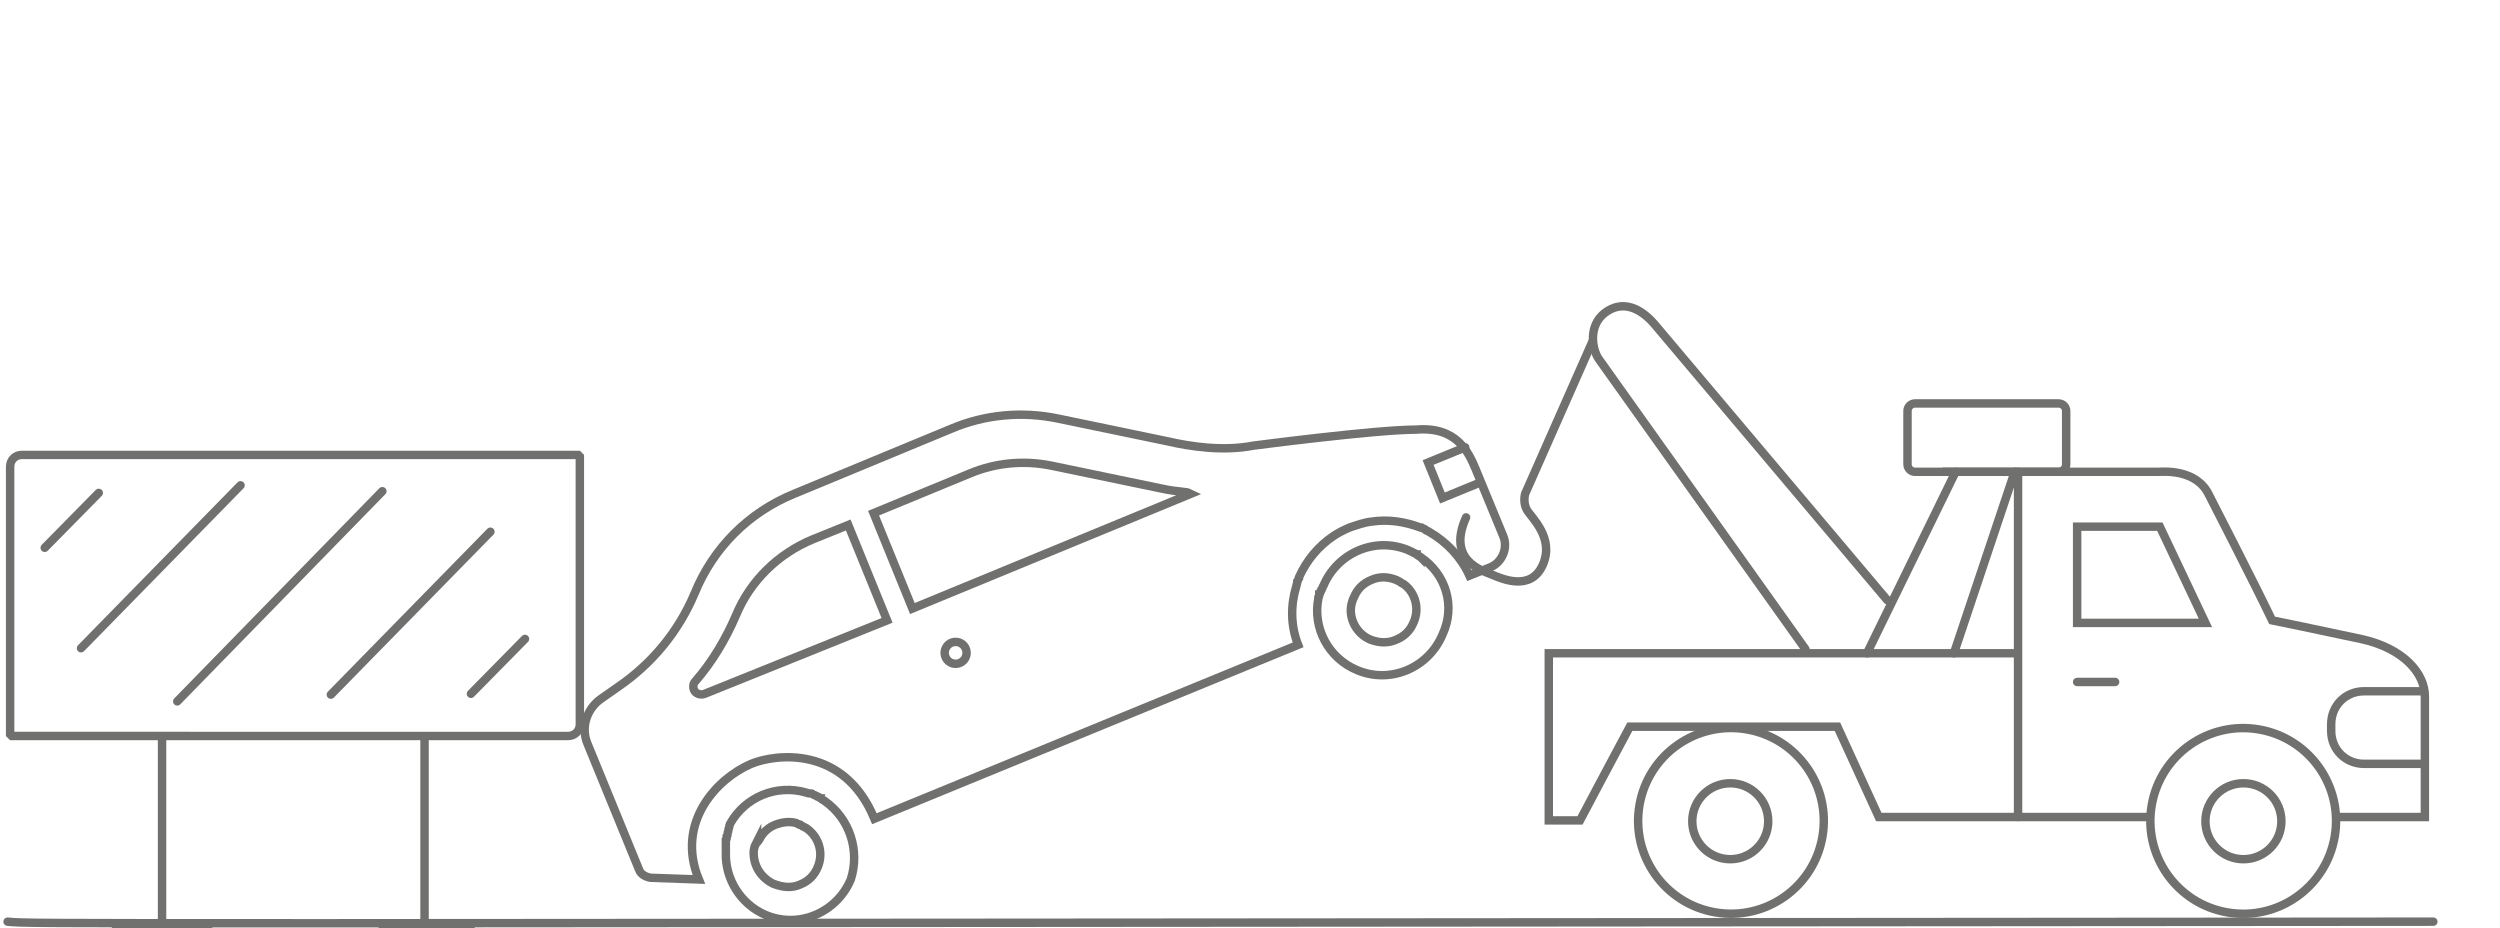 <?xml version="1.0" encoding="utf-8"?>
<!-- Generator: Adobe Illustrator 21.0.0, SVG Export Plug-In . SVG Version: 6.00 Build 0)  -->
<svg version="1.1" id="Capa_1" xmlns="http://www.w3.org/2000/svg" xmlns:xlink="http://www.w3.org/1999/xlink" x="0px" y="0px"
	 viewBox="0 0 296.2 110" style="enable-background:new 0 0 296.2 110;" xml:space="preserve">
<style type="text/css">
	.st0{fill:none;stroke:#70706F;stroke-linecap:round;stroke-miterlimit:10;}
</style>
<g>
	<g>
		<g>
			<path class="st0" d="M55.8,110.1h-5.5V87.4"/>
			<path class="st0" d="M50.9,110.1h-5.6"/>
			<path class="st0" d="M24.7,110.1h-5.5V87.4"/>
			<path class="st0" d="M19.7,110.1h-6"/>
		</g>
		<path class="st0" d="M22,87.2h45.3c0.8,0,1.4-0.6,1.4-1.4V55.3v-0.1c0,0,0,0,0-0.1V55c0,0,0,0,0-0.1c0,0,0,0,0-0.1c0,0,0,0,0-0.1
			c0,0,0,0,0-0.1c0,0,0,0,0-0.1c0,0,0,0,0-0.1c0,0,0,0,0-0.1c0,0,0,0,0-0.1c0,0,0,0,0-0.1l0,0c-0.1-0.1-0.1-0.1-0.2-0.2l0,0
			c0,0,0,0-0.1,0c0,0,0,0-0.1,0c0,0,0,0-0.1,0c0,0,0,0-0.1,0c0,0,0,0-0.1,0c0,0,0,0-0.1,0c0,0,0,0-0.1,0c0,0,0,0-0.1,0
			c0,0,0,0-0.1,0c0,0,0,0-0.1,0c0,0,0,0-0.1,0h-0.1l0,0H2.6c-0.8,0-1.4,0.6-1.4,1.4v30.5v0.1c0,0,0,0,0,0.1v0.1c0,0,0,0,0,0.1
			c0,0,0,0,0,0.1c0,0,0,0,0,0.1c0,0,0,0,0,0.1c0,0,0,0,0,0.1c0,0,0,0,0,0.1c0,0,0,0,0,0.1c0,0,0,0,0,0.1c0,0,0,0,0,0.1l0,0
			c0.1,0.1,0.1,0.1,0.2,0.2l0,0c0,0,0,0,0.1,0c0,0,0,0,0.1,0c0,0,0,0,0.1,0c0,0,0,0,0.1,0c0,0,0,0,0.1,0c0,0,0,0,0.1,0
			c0,0,0,0,0.1,0c0,0,0,0,0.1,0c0,0,0,0,0.1,0c0,0,0,0,0.1,0c0,0,0,0,0.1,0h0.1h19.9"/>
		<line class="st0" x1="5.3" y1="64.9" x2="11.7" y2="58.4"/>
		<line class="st0" x1="55.8" y1="82.2" x2="62.2" y2="75.7"/>
		<line class="st0" x1="9.6" y1="76.8" x2="28.5" y2="57.5"/>
		<line class="st0" x1="39.2" y1="82.3" x2="58.1" y2="63"/>
		<line class="st0" x1="21" y1="83.1" x2="45.3" y2="58.2"/>
	</g>
	<g>
		<g>
			<path class="st0" d="M276.8,96.8h10.5c0-2.8,0-14.3,0-14.3c0-2.7-2.5-5.7-7.6-6.8s-10.5-2.2-10.5-2.2c-2-4.2-7.5-14.9-7.5-14.9
				c-1.5-3.1-5.5-2.7-5.9-2.7c-0.5,0-25.5,0-25.5,0"/>
			<path class="st0" d="M254.4,96.8h-31.8l-4.9-10.7h-24.6c-1.3,2.4-5.9,11.1-5.9,11.1h-3.7V77.4H239"/>
			<g>
				
					<ellipse transform="matrix(0.172 -0.985 0.985 0.172 124.217 342.341)" class="st0" cx="265.8" cy="97.3" rx="11" ry="11"/>
				<circle class="st0" cx="265.8" cy="97.3" r="4.5"/>
			</g>
			<g>
				
					<ellipse transform="matrix(0.172 -0.985 0.985 0.172 73.968 282.545)" class="st0" cx="205.1" cy="97.3" rx="11" ry="11"/>
				<circle class="st0" cx="205" cy="97.3" r="4.5"/>
			</g>
			<line class="st0" x1="239.1" y1="55.9" x2="239.1" y2="96.8"/>
			<path class="st0" d="M213.9,76.9l-24.5-34.4c-0.8-1.2-1.2-3.9,0.7-5.4c2.2-1.7,4.4-0.5,6,1.4s27.5,32.6,27.5,32.6"/>
			<line class="st0" x1="221.2" y1="77.4" x2="231.7" y2="55.9"/>
			<line class="st0" x1="231.5" y1="77.4" x2="238.7" y2="55.9"/>
			<path class="st0" d="M226.9,55.9h17c0.5,0,0.9-0.4,0.9-0.9v-6.3c0-0.5-0.4-0.9-0.9-0.9h-17c-0.5,0-0.9,0.4-0.9,0.9V55
				C226,55.5,226.4,55.9,226.9,55.9z"/>
			<path class="st0" d="M287,81.9h-6.9c-2.2,0-3.9,1.7-3.9,3.9v0.8c0,2.2,1.7,3.9,3.9,3.9h6.9"/>
			<polygon class="st0" points="261.3,73.8 246.1,73.8 246.1,62.4 255.9,62.4 			"/>
			<path class="st0" d="M188.7,40.4l-8,18.1c0,0-0.3,1,0.2,1.9s3.3,3.3,1.9,6.5c-1.4,3.2-4.8,1.7-6,1.2s-5.4-1.7-3.1-6.8"/>
			<line class="st0" x1="246.1" y1="80.8" x2="250.6" y2="80.8"/>
		</g>
		<g>
			<g>
				<path class="st0" d="M148.5,52.8c-3.6,0.7-7.5,0.1-10.1-0.5l-13-2.7c-4.3-0.9-8.7-0.5-12.7,1.2l-18.6,7.7
					c-5.4,2.2-9.6,6.4-11.8,11.8c-1.9,4.5-5,8.3-9.1,11.1l-2,1.4c-1.7,1.2-2.4,3.4-1.6,5.3l6.1,14.9c0.2,0.6,0.8,0.9,1.4,1l5.7,0.2
					C80,97.4,85,92.2,89,90.5c2.9-1.2,11-2.2,14.6,6.5l50.2-20.6c-0.9-2.3-0.9-4.7-0.2-7l0,0c0-0.1,0.1-0.3,0.1-0.4v-0.1
					c0.1-0.1,0.1-0.3,0.2-0.4c0,0,0,0,0-0.1c0.9-2,2.3-3.7,4.1-4.9c0.6-0.4,1.2-0.7,1.9-1c0.9-0.3,1.7-0.6,2.6-0.7
					c2-0.3,3.9,0,5.8,0.7c0,0,0,0,0.1,0c0.1,0.1,0.3,0.1,0.4,0.2c0,0,0.1,0,0.1,0.1c0.1,0.1,0.3,0.1,0.4,0.2l0,0
					c2.1,1.2,3.8,3,4.8,5.2l2.5-1c1.4-0.6,2.1-2.3,1.5-3.7l0,0l-3.3-8c-0.8-1.9-2.2-5-7-4.6C163,50.9,148.5,52.8,148.5,52.8z"/>
				<g>
					<g>
						<path class="st0" d="M83.5,82.2c-0.5,0.2-1.1,0-1.3-0.5c-0.1-0.3-0.1-0.7,0.2-1c2-2.3,3.6-5,4.8-7.8c1.7-4.1,5-7.3,9.1-9
							l4.2-1.7l4.6,11.3L83.5,82.2z M108.1,72.1l-4.6-11.3l11.4-4.7c3.1-1.3,6.5-1.6,9.8-0.9l13,2.7c0.9,0.2,1.8,0.3,2.7,0.4
							c0.2,0,0.5,0.1,0.7,0.2L108.1,72.1z"/>
					</g>
				</g>
				<g>
					<path class="st0" d="M97.7,94.9L97.7,94.9c-0.1-0.1-0.2-0.1-0.3-0.2c0,0-0.1,0-0.1-0.1c-0.1,0-0.1-0.1-0.2-0.1
						s-0.1-0.1-0.2-0.1s-0.1-0.1-0.2-0.1c-0.1-0.1-0.3-0.1-0.4-0.2S96.1,94,95.9,94c0,0,0,0-0.1,0s-0.2-0.1-0.3-0.1l0,0
						c-3.5-1-7.2,0.5-9,3.7l0,0c0,0.1-0.1,0.2-0.1,0.3c0,0,0,0,0,0.1s-0.1,0.2-0.1,0.3c0,0,0,0,0,0.1l0,0c0,0.1-0.1,0.2-0.1,0.4v0.1
						c0,0.1-0.1,0.2-0.1,0.2c0,0.1,0,0.1,0,0.2s0,0.1-0.1,0.2c0,0.1,0,0.1,0,0.2s0,0.1,0,0.2s0,0.1,0,0.2s0,0.1,0,0.2s0,0.2,0,0.2
						v0.1c0,0.1,0,0.2,0,0.3v0.1c-0.1,3.1,1.7,6.1,4.7,7.4c1.9,0.8,4,0.8,5.9,0s3.4-2.3,4.2-4.2C101.9,100.8,100.7,97,97.7,94.9z"/>
					<path class="st0" d="M94.8,104.8c1-0.4,1.7-1.1,2.1-2.1c0.7-1.7,0.1-3.6-1.4-4.6l-0.4-0.2l-0.3-0.2h-0.1l-0.4-0.2
						c-0.8-0.2-1.6-0.1-2.4,0.2c-0.8,0.3-1.5,0.9-1.9,1.7l-0.2,0.3l-0.1,0.1v-0.1l-0.2,0.4l-0.1,0.2l-0.1,0.5
						c-0.1,1.8,0.9,3.2,2.3,3.9C92.9,105.2,93.9,105.2,94.8,104.8z"/>
					<path class="st0" d="M168.3,66C168.3,65.9,168.3,65.9,168.3,66c-0.1-0.1-0.2-0.1-0.3-0.2c0,0-0.1,0-0.1-0.1
						c-0.1,0-0.1-0.1-0.2-0.1c-0.1,0-0.1-0.1-0.2-0.1c-0.1,0-0.1-0.1-0.2-0.1c-0.1-0.1-0.3-0.1-0.4-0.2c-1.9-0.8-4-0.8-5.9,0
						s-3.4,2.3-4.2,4.2c-0.1,0.1-0.1,0.3-0.2,0.4c0,0.1,0,0.1-0.1,0.2c0,0.1,0,0.1-0.1,0.2c0,0.1,0,0.2-0.1,0.2v0.1
						c0,0.1,0,0.2-0.1,0.3c0,0,0,0,0,0.1c-0.7,3.5,1.2,7.1,4.6,8.5c1.9,0.8,4,0.8,5.9,0s3.4-2.3,4.2-4.2
						C172.5,71.8,171.3,68,168.3,66z"/>
					<path class="st0" d="M165.4,75.8c1-0.4,1.7-1.1,2.1-2.1c0.7-1.6,0.2-3.5-1.2-4.5l-0.2-0.1l-0.3-0.2l-0.4-0.2
						c-1-0.4-2-0.4-2.9,0c-1,0.4-1.7,1.1-2.1,2.1l-0.1,0.2l-0.1,0.3l-0.1,0.4c-0.3,1.6,0.6,3.4,2.3,4.1
						C163.5,76.2,164.5,76.2,165.4,75.8z"/>
				</g>
				
					<ellipse transform="matrix(0.96 -0.281 0.281 0.96 -17.17 34.95)" class="st0" cx="113.2" cy="77.3" rx="1.3" ry="1.3"/>
			</g>
			<polyline class="st0" points="173.6,53 169.2,54.8 170.9,59 175.3,57.2 			"/>
		</g>
	</g>
	<path class="st0" d="M0.9,109.2c3,0.3,3,0.2,287.4,0"/>
</g>
<g>
	<g>
		<path class="st0" d="M609.4,56.3c0,1.6,1.3,3,3,3h3c1.6,0,3-1.3,3-3v-5.9c0-1.6-1.3-3-3-3h-3c-1.6,0-3,1.3-3,3V56.3z"/>
		<path class="st0" d="M624.2,56.3c0,1.6,1.3,3,3,3h3c1.6,0,3-1.3,3-3v-5.9c0-1.6-1.3-3-3-3h-3c-1.6,0-3,1.3-3,3V56.3z"/>
		<path class="st0" d="M639.1,56.3c0,1.6,1.3,3,3,3h3c1.6,0,3-1.3,3-3v-5.9c0-1.6-1.3-3-3-3h-3c-1.6,0-3,1.3-3,3V56.3z"/>
		<g>
			<path class="st0" d="M609.4,72.4c0,1.6,1.3,3,3,3h3c1.6,0,3-1.3,3-3v-5.9c0-1.6-1.3-3-3-3h-3c-1.6,0-3,1.3-3,3V72.4z"/>
			<path class="st0" d="M624.2,72.4c0,1.6,1.3,3,3,3h3c1.6,0,3-1.3,3-3v-5.9c0-1.6-1.3-3-3-3h-3c-1.6,0-3,1.3-3,3V72.4z"/>
			<path class="st0" d="M639.1,72.4c0,1.6,1.3,3,3,3h3c1.6,0,3-1.3,3-3v-5.9c0-1.6-1.3-3-3-3h-3c-1.6,0-3,1.3-3,3V72.4z"/>
		</g>
		<path class="st0" d="M612.4,41.8h3c1.6,0,3-1.3,3-3v-5.9c0-1.6-1.3-3-3-3h-3c-1.6,0-3,1.3-3,3v5.9
			C609.4,40.5,610.7,41.8,612.4,41.8z"/>
		<path class="st0" d="M627.2,41.8h3c1.6,0,3-1.3,3-3v-5.9c0-1.6-1.3-3-3-3h-3c-1.6,0-3,1.3-3,3v5.9
			C624.2,40.5,625.6,41.8,627.2,41.8z"/>
		<path class="st0" d="M642.1,41.8h3c1.6,0,3-1.3,3-3v-5.9c0-1.6-1.3-3-3-3h-3c-1.6,0-3,1.3-3,3v5.9
			C639.1,40.5,640.4,41.8,642.1,41.8z"/>
		<line class="st0" x1="598.4" y1="73.1" x2="598.4" y2="113.8"/>
		<path class="st0" d="M658.8,113.8h-17.6v-16c0-4.9-4-8.9-8.9-8.9h-7.1c-4.9,0-8.9,4-8.9,8.9v16h-17.8"/>
		<path class="st0" d="M659,113.8V24.6c0-2-1.6-3.6-3.6-3.6h-53.5"/>
		<path class="st0" d="M559.9,79.1h16.3c1.6,0,3-1.3,3-3V62.2c0-1.6-1.3-3-3-3h-16.3c-1.6,0-3,1.3-3,3v13.9
			C556.9,77.8,558.3,79.1,559.9,79.1z"/>
		<line class="st0" x1="537.8" y1="75.4" x2="537.8" y2="114"/>
		<path class="st0" d="M598.2,114h-20.3V95.3c0-4.9-4-8.9-8.9-8.9h-1.8c-4.9,0-8.9,4-8.9,8.9V114h-20.5"/>
		<path class="st0" d="M598.4,114V53.1c0-2-1.8-3.7-3.6-5.3l-23.6-23.4c-1.8-1.7-4.6-1.7-6.3,0l-23.6,23.4"/>
		<line class="st0" x1="568" y1="59.7" x2="568" y2="78.6"/>
		<line class="st0" x1="534.4" y1="114" x2="665.5" y2="114"/>
	</g>
	<g>
		<path class="st0" d="M538.1,113.8"/>
		<path class="st0" d="M499.6,79.1h16.3c1.6,0,3-1.3,3-3V62.2c0-1.6-1.3-3-3-3h-16.3c-1.6,0-3,1.3-3,3v13.9
			C496.6,77.8,498,79.1,499.6,79.1z"/>
		<line class="st0" x1="477.5" y1="75.4" x2="477.5" y2="114"/>
		<path class="st0" d="M537.9,114h-20.3V95.3c0-4.9-4-8.9-8.9-8.9h-1.8c-4.9,0-8.9,4-8.9,8.9V114h-20.5"/>
		<path class="st0" d="M534.6,47.8L511,24.3c-1.8-1.7-4.6-1.7-6.3,0l-23.6,23.4"/>
		<path class="st0" d="M538.1,114"/>
		<line class="st0" x1="507.7" y1="59.7" x2="507.7" y2="78.6"/>
		<line class="st0" x1="381.8" y1="114" x2="534.4" y2="114"/>
	</g>
</g>
<g>
	<path class="st0" d="M447.8,57.4c2.9-3,4.6-7.1,4.6-11.6c0-8.8-6.8-16.1-15.5-16.8c1.6-2.3,2.6-5,2.6-8c0-7.7-6.2-13.9-13.9-13.9
		c-7.7,0-13.9,6.2-13.9,13.9c0,3,0.9,5.7,2.6,8c-8.9,0.5-15.9,7.8-15.9,16.8c0,4.5,1.8,8.6,4.6,11.6c-7.7,3.2-13,10.2-13,18.4
		C389.9,87,399.8,96,412,96c5,0,9.6-1.6,13.4-4.1c3.7,2.6,8.3,4.1,13.4,4.1c12.2,0,22.1-9.1,22.1-20.2
		C460.8,67.6,455.5,60.5,447.8,57.4z"/>
	<line class="st0" x1="425.5" y1="43.2" x2="425.5" y2="113.9"/>
	<polyline class="st0" points="437,48.6 425.5,59.3 414,48.6 	"/>
	<polyline class="st0" points="441.2,70.9 425.5,85.6 409.8,70.9 	"/>
</g>
</svg>
